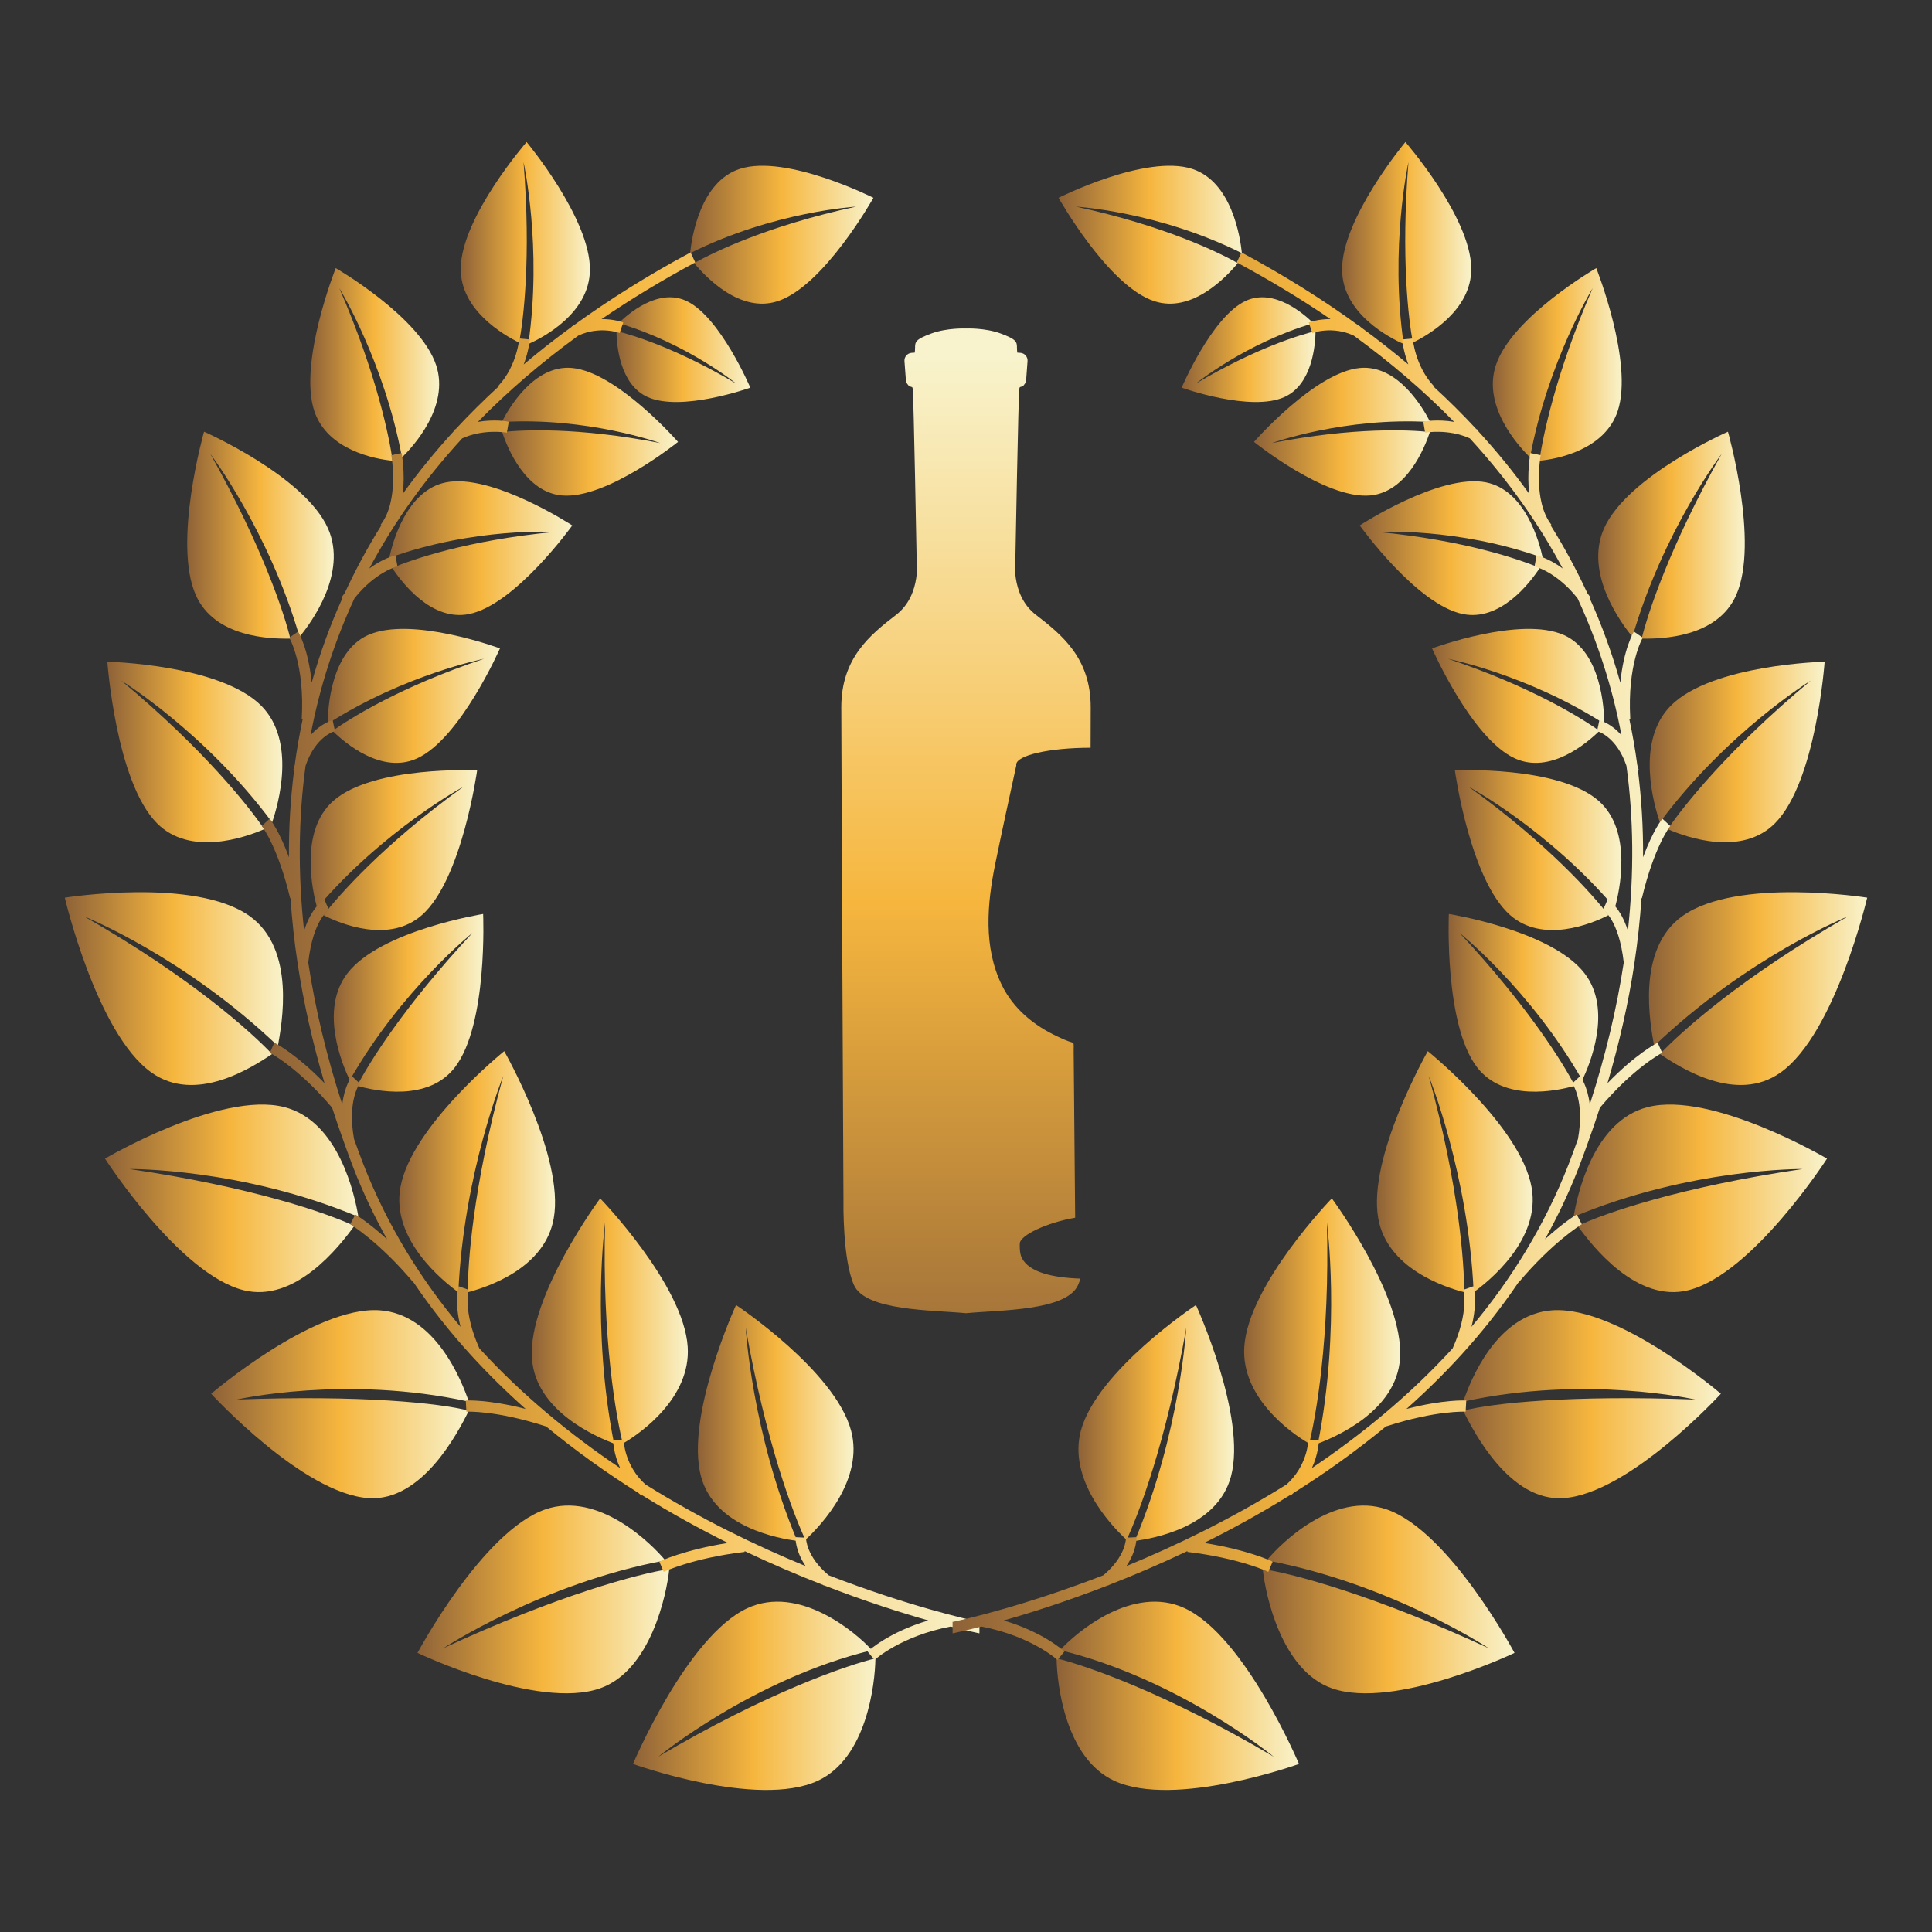<svg xmlns="http://www.w3.org/2000/svg" fill="none" viewBox="0 0 88 88" height="88" width="88">
<rect x="0" y="0" width="88" height="88" fill="#333333" stroke="none"/>
<path fill="url(#paint0_linear_1_4775)" d="M28.832 80.345C28.832 80.345 34.501 82.389 37.252 81.111C39.472 80.08 39.859 76.72 39.874 75.536C38.567 75.855 34.912 77.102 29.984 80.015C29.984 80.015 34.275 76.485 39.715 75.162C38.98 74.346 36.389 72.161 34.037 73.253C31.286 74.53 28.832 80.345 28.832 80.345Z"></path>
<path fill="url(#paint1_linear_1_4775)" d="M19.016 75.287C19.016 75.287 24.474 77.896 27.327 76.903C29.628 76.101 30.363 72.647 30.484 71.471C29.155 71.657 25.357 72.675 20.191 75.076C20.191 75.076 24.671 72.122 30.304 71.073C29.69 70.329 27.265 67.905 24.829 68.754C21.976 69.747 19.016 75.287 19.016 75.287Z"></path>
<path fill="url(#paint2_linear_1_4775)" d="M9.618 63.484C9.618 63.484 13.796 68.047 16.794 68.238C19.209 68.394 20.836 65.304 21.353 64.257C20.054 63.909 16.416 63.535 10.784 63.748C10.784 63.748 15.752 62.614 21.353 63.843C21.038 62.91 19.837 59.846 17.278 59.681C14.282 59.489 9.618 63.484 9.618 63.484Z"></path>
<path fill="url(#paint3_linear_1_4775)" d="M4.782 52.774C4.782 52.774 8.167 58.032 11.09 58.767C13.445 59.359 15.46 56.776 16.138 55.839C14.913 55.259 11.474 54.064 5.89 53.247C5.89 53.247 11.004 53.195 16.324 55.426C16.164 54.45 15.435 51.051 12.94 50.424C10.02 49.689 4.782 52.774 4.782 52.774Z"></path>
<path fill="url(#paint4_linear_1_4775)" d="M2.951 40.888C2.951 40.888 4.398 47.075 6.895 48.85C8.907 50.283 11.452 48.637 12.393 48.011C11.438 47.012 8.796 44.587 3.833 41.742C3.833 41.742 8.403 43.572 12.657 47.645C12.828 46.67 13.497 43.24 11.365 41.723C8.87 39.946 2.951 40.888 2.951 40.888Z"></path>
<path fill="url(#paint5_linear_1_4775)" d="M4.89 30.14C4.89 30.14 5.275 35.606 7.148 37.496C8.656 39.021 11.153 38.152 12.036 37.768C11.361 36.774 9.34 34.179 5.522 31.001C5.522 31.001 9.346 33.349 12.395 37.457C12.671 36.659 13.504 33.765 11.904 32.15C10.033 30.258 4.89 30.14 4.89 30.14Z"></path>
<path fill="url(#paint6_linear_1_4775)" d="M9.294 19.664C9.294 19.664 7.855 24.716 8.92 27.108C9.776 29.039 12.305 29.105 13.225 29.088C12.944 27.945 11.972 24.942 9.58 20.672C9.58 20.672 12.247 24.186 13.643 29.007C14.153 28.392 15.848 26.113 14.94 24.069C13.875 21.676 9.294 19.664 9.294 19.664Z"></path>
<path fill="url(#paint7_linear_1_4775)" d="M15.292 12.212C15.292 12.212 13.587 16.506 14.313 18.715C14.899 20.495 17.074 20.912 17.884 20.988C17.736 19.956 17.185 17.113 15.456 13.125C15.456 13.125 17.501 16.461 18.309 20.836C18.81 20.346 20.488 18.528 19.868 16.641C19.141 14.433 15.292 12.212 15.292 12.212Z"></path>
<path fill="url(#paint8_linear_1_4775)" d="M23.986 6.469C23.986 6.469 21.009 9.887 20.986 12.226C20.965 14.112 22.91 15.242 23.646 15.607C23.837 14.584 24.196 11.764 23.847 7.386C23.847 7.386 24.705 11.264 24.064 15.671C24.693 15.393 26.851 14.292 26.87 12.295C26.895 9.954 23.986 6.469 23.986 6.469Z"></path>
<path fill="url(#paint9_linear_1_4775)" d="M33.526 59.443C33.526 59.443 38.029 62.429 38.765 65.161C39.36 67.364 37.431 69.456 36.685 70.136C36.152 69.002 34.884 65.717 33.965 60.47C33.965 60.47 34.237 65.248 36.315 70.19C35.5 70.076 32.559 69.585 31.93 67.251C31.196 64.52 33.526 59.443 33.526 59.443Z"></path>
<path fill="url(#paint10_linear_1_4775)" d="M39.783 9.01C39.783 9.01 37.53 13.035 35.42 13.719C33.717 14.274 32.158 12.637 31.619 11.984C32.491 11.498 34.931 10.29 38.992 9.412C38.992 9.412 35.239 9.629 31.433 11.532C31.507 10.807 31.894 8.278 33.696 7.693C35.806 7.007 39.783 9.01 39.783 9.01Z"></path>
<path fill="url(#paint11_linear_1_4775)" d="M27.336 54.586C27.336 54.586 31.146 58.518 31.324 61.354C31.467 63.641 29.231 65.257 28.366 65.753C28.07 64.525 27.419 61.024 27.561 55.688C27.561 55.688 26.919 60.456 27.969 65.753C27.195 65.46 24.38 64.281 24.228 61.858C24.051 59.022 27.336 54.586 27.336 54.586Z"></path>
<path fill="url(#paint12_linear_1_4775)" d="M22.966 47.878C22.966 47.878 25.723 52.707 25.221 55.499C24.82 57.751 22.259 58.612 21.305 58.861C21.308 57.592 21.523 54.13 22.923 49.006C22.923 49.006 21.113 53.452 20.877 58.861C20.198 58.369 17.809 56.466 18.238 54.082C18.736 51.291 22.966 47.878 22.966 47.878Z"></path>
<path fill="url(#paint13_linear_1_4775)" d="M22.006 41.631C22.006 41.631 22.228 46.661 20.719 48.617C19.503 50.194 17.113 49.696 16.268 49.457C16.777 48.466 18.375 45.863 21.52 42.493C21.52 42.493 18.283 45.079 15.932 49.2C15.597 48.507 14.536 46.002 15.825 44.332C17.333 42.375 22.006 41.631 22.006 41.631Z"></path>
<path fill="url(#paint14_linear_1_4775)" d="M21.733 35.088C21.733 35.088 21.047 40.07 19.216 41.682C17.739 42.983 15.519 42.091 14.732 41.682C15.41 40.815 17.409 38.502 21.103 35.836C21.103 35.836 17.489 37.785 14.443 41.353C14.237 40.603 13.618 37.856 15.182 36.479C17.014 34.867 21.733 35.088 21.733 35.088Z"></path>
<path fill="url(#paint15_linear_1_4775)" d="M22.772 29.534C22.772 29.534 20.965 33.659 18.986 34.549C17.391 35.267 15.729 33.861 15.147 33.289C15.946 32.726 18.195 31.295 22.044 30.007C22.044 30.007 18.433 30.72 14.925 32.967C14.931 32.261 15.071 29.688 16.76 28.928C18.739 28.037 22.772 29.534 22.772 29.534Z"></path>
<path fill="url(#paint16_linear_1_4775)" d="M26.066 23.933C26.066 23.933 23.474 27.55 21.362 27.97C19.66 28.308 18.317 26.556 17.863 25.865C18.757 25.496 21.242 24.612 25.259 24.228C25.259 24.228 21.606 24.011 17.731 25.408C17.876 24.72 18.511 22.329 20.313 21.971C22.424 21.552 26.066 23.933 26.066 23.933Z"></path>
<path fill="url(#paint17_linear_1_4775)" d="M30.883 20.128C30.883 20.128 27.632 22.755 25.587 22.567C23.94 22.417 23.122 20.439 22.87 19.679C23.781 19.583 26.28 19.444 30.07 20.181C30.07 20.181 26.76 18.989 22.856 19.223C23.157 18.629 24.311 16.6 26.057 16.761C28.101 16.948 30.883 20.128 30.883 20.128Z"></path>
<path fill="url(#paint18_linear_1_4775)" d="M34.176 17.658C34.176 17.658 31.014 18.79 29.476 18.075C28.234 17.498 28.087 15.739 28.077 15.08C28.807 15.259 30.777 15.845 33.533 17.473C33.533 17.473 31.261 15.628 28.178 14.722C28.556 14.345 29.95 13.095 31.262 13.706C32.8 14.42 34.176 17.658 34.176 17.658Z"></path>
<path fill="url(#paint19_linear_1_4775)" d="M44.613 73.87C44.607 73.872 44.6 73.872 44.595 73.874C44.087 73.765 41.36 73.152 37.745 71.752C36.711 70.886 36.713 70.074 36.713 70.04L36.236 70.016C36.233 70.049 36.216 70.621 36.693 71.332C34.438 70.404 31.914 69.186 29.399 67.615C28.452 66.764 28.407 65.651 28.407 65.602L27.928 65.612C27.928 65.648 27.943 66.206 28.245 66.868C25.995 65.357 23.79 63.553 21.834 61.416C21.075 59.724 21.342 58.758 21.344 58.748L21.118 58.669L20.891 58.587C20.879 58.623 20.683 59.278 20.977 60.436C19.178 58.289 17.641 55.828 16.545 53.014C16.398 52.635 16.262 52.259 16.126 51.881C15.81 50.115 16.383 49.36 16.39 49.352L16.028 49.016C16.009 49.041 15.693 49.449 15.589 50.307C14.875 48.099 14.358 45.942 14.04 43.842C14.267 41.862 14.978 41.447 14.986 41.443L14.881 41.214L14.782 40.982C14.707 41.018 14.207 41.299 13.851 42.389C13.567 39.791 13.59 37.284 13.918 34.88C14.372 33.545 15.22 33.31 15.258 33.3L15.204 33.052L15.152 32.803C15.119 32.811 14.63 32.938 14.145 33.489C14.556 31.32 15.225 29.239 16.145 27.254C17.104 26.041 18.093 25.8 18.104 25.798L18.058 25.547L18.012 25.298C17.978 25.304 17.473 25.416 16.822 25.893C17.939 23.799 19.35 21.82 21.052 19.967C22.036 19.52 23.077 19.706 23.087 19.708L23.174 19.207C23.137 19.199 22.526 19.085 21.767 19.217C23.122 17.832 24.644 16.52 26.335 15.29C27.304 14.83 28.216 15.164 28.225 15.168L28.389 14.689C28.363 14.677 27.961 14.531 27.401 14.534C28.729 13.628 30.151 12.765 31.668 11.952L31.455 11.497C29.514 12.537 27.733 13.655 26.097 14.844C26.077 14.853 26.06 14.858 26.04 14.868L26.046 14.881C25.282 15.438 24.55 16.011 23.854 16.6C24.085 15.99 24.128 15.497 24.131 15.462L23.654 15.418C23.654 15.431 23.542 16.677 22.704 17.571L22.722 17.593C22.032 18.227 21.376 18.877 20.757 19.544C20.737 19.554 20.718 19.562 20.7 19.572L20.71 19.596C19.849 20.531 19.06 21.497 18.345 22.494C18.459 21.545 18.304 20.692 18.294 20.634L17.823 20.735C17.828 20.756 18.198 22.798 17.337 23.902L17.37 23.931C16.742 24.93 16.192 25.959 15.702 27.012C15.654 27.078 15.603 27.142 15.554 27.213L15.595 27.245C15.032 28.493 14.565 29.777 14.196 31.097C14.05 29.561 13.601 28.808 13.576 28.767L13.175 29.046C13.182 29.058 13.887 30.257 13.744 32.748L13.787 32.751C13.642 33.442 13.518 34.141 13.424 34.851C13.402 34.923 13.379 34.993 13.359 35.07L13.396 35.081C13.233 36.375 13.15 37.697 13.162 39.048C12.711 37.827 12.306 37.318 12.282 37.29L11.923 37.624C11.931 37.633 12.65 38.545 13.216 40.915L13.233 40.91C13.298 41.884 13.403 42.871 13.555 43.872C13.553 43.879 13.552 43.885 13.552 43.892L13.558 43.893C13.827 45.669 14.236 47.486 14.783 49.339C13.503 48.013 12.543 47.516 12.496 47.492L12.291 47.954C12.305 47.961 13.583 48.623 15.13 50.458C15.297 50.975 15.474 51.495 15.663 52.016C15.663 52.02 15.663 52.025 15.664 52.029H15.667C15.81 52.422 15.949 52.814 16.103 53.21C16.545 54.346 17.06 55.423 17.631 56.448C16.794 55.684 16.221 55.339 16.184 55.318L15.952 55.763C15.965 55.771 17.269 56.554 18.837 58.423L18.842 58.417C19.634 59.589 20.503 60.681 21.428 61.698C21.432 61.706 21.433 61.712 21.438 61.72L21.444 61.716C22.24 62.589 23.076 63.408 23.94 64.175C22.226 63.736 21.262 63.789 21.215 63.792L21.244 64.3C21.256 64.302 22.57 64.229 24.844 64.965L24.849 64.953C26.22 66.087 27.645 67.1 29.076 67.999C29.122 68.041 29.168 68.083 29.218 68.123L29.235 68.097C30.553 68.917 31.873 69.642 33.156 70.279C31.159 70.594 30.081 71.106 30.032 71.131L30.231 71.595C30.243 71.59 31.548 70.968 33.917 70.687L33.915 70.649C35.165 71.245 36.372 71.757 37.495 72.195C37.506 72.204 37.516 72.212 37.525 72.221L37.534 72.21C39.413 72.941 41.057 73.462 42.285 73.81C40.488 74.34 39.564 75.184 39.519 75.225L39.835 75.609C39.847 75.598 41.018 74.525 43.302 74.086C44.096 74.293 44.562 74.386 44.594 74.394L44.595 74.383L44.597 74.394C44.599 74.392 44.607 74.39 44.612 74.39V73.87H44.613Z"></path>
<path fill="url(#paint20_linear_1_4775)" d="M59.167 80.345C59.167 80.345 53.5 82.389 50.748 81.111C48.528 80.08 48.142 76.72 48.126 75.536C49.433 75.855 53.088 77.102 58.015 80.015C58.015 80.015 53.724 76.485 48.286 75.162C49.02 74.346 51.611 72.161 53.963 73.253C56.713 74.53 59.167 80.345 59.167 80.345Z"></path>
<path fill="url(#paint21_linear_1_4775)" d="M68.984 75.287C68.984 75.287 63.526 77.896 60.673 76.903C58.371 76.101 57.638 72.647 57.517 71.471C58.845 71.657 62.643 72.675 67.809 75.076C67.809 75.076 63.33 72.122 57.696 71.073C58.31 70.329 60.735 67.905 63.171 68.754C66.024 69.747 68.984 75.287 68.984 75.287Z"></path>
<path fill="url(#paint22_linear_1_4775)" d="M78.383 63.484C78.383 63.484 74.204 68.047 71.206 68.238C68.792 68.394 67.164 65.304 66.647 64.257C67.946 63.909 71.584 63.535 77.216 63.748C77.216 63.748 72.249 62.614 66.647 63.843C66.962 62.91 68.163 59.846 70.722 59.681C73.718 59.489 78.383 63.484 78.383 63.484Z"></path>
<path fill="url(#paint23_linear_1_4775)" d="M83.218 52.774C83.218 52.774 79.832 58.032 76.91 58.767C74.555 59.359 72.54 56.776 71.861 55.839C73.087 55.259 76.526 54.064 82.109 53.247C82.109 53.247 76.996 53.195 71.675 55.426C71.835 54.45 72.565 51.051 75.059 50.424C77.98 49.689 83.218 52.774 83.218 52.774Z"></path>
<path fill="url(#paint24_linear_1_4775)" d="M85.049 40.888C85.049 40.888 83.602 47.075 81.105 48.85C79.094 50.283 76.549 48.637 75.607 48.011C76.562 47.012 79.204 44.587 84.167 41.742C84.167 41.742 79.598 43.572 75.343 47.645C75.172 46.67 74.502 43.24 76.635 41.723C79.131 39.946 85.049 40.888 85.049 40.888Z"></path>
<path fill="url(#paint25_linear_1_4775)" d="M83.11 30.14C83.11 30.14 82.726 35.606 80.852 37.496C79.344 39.021 76.847 38.152 75.964 37.768C76.639 36.774 78.66 34.179 82.478 31.001C82.478 31.001 78.654 33.349 75.606 37.457C75.329 36.659 74.496 33.765 76.096 32.15C77.968 30.258 83.11 30.14 83.11 30.14Z"></path>
<path fill="url(#paint26_linear_1_4775)" d="M78.706 19.664C78.706 19.664 80.145 24.716 79.08 27.108C78.223 29.039 75.695 29.105 74.775 29.088C75.056 27.945 76.028 24.942 78.42 20.672C78.42 20.672 75.753 24.186 74.356 29.007C73.846 28.392 72.152 26.113 73.06 24.069C74.125 21.676 78.706 19.664 78.706 19.664Z"></path>
<path fill="url(#paint27_linear_1_4775)" d="M72.708 12.212C72.708 12.212 74.413 16.506 73.687 18.715C73.101 20.495 70.926 20.912 70.116 20.988C70.264 19.956 70.815 17.113 72.544 13.125C72.544 13.125 70.499 16.461 69.691 20.836C69.19 20.346 67.511 18.528 68.132 16.641C68.859 14.433 72.708 12.212 72.708 12.212Z"></path>
<path fill="url(#paint28_linear_1_4775)" d="M64.014 6.469C64.014 6.469 66.991 9.887 67.014 12.226C67.034 14.112 65.09 15.242 64.354 15.607C64.162 14.584 63.804 11.764 64.153 7.386C64.153 7.386 63.296 11.264 63.935 15.671C63.307 15.393 61.15 14.292 61.13 12.295C61.105 9.954 64.014 6.469 64.014 6.469Z"></path>
<path fill="url(#paint29_linear_1_4775)" d="M54.474 59.443C54.474 59.443 49.971 62.429 49.233 65.161C48.64 67.364 50.567 69.456 51.315 70.136C51.847 69.002 53.116 65.717 54.034 60.47C54.034 60.47 53.763 65.248 51.684 70.19C52.499 70.076 55.44 69.585 56.069 67.251C56.803 64.52 54.474 59.443 54.474 59.443Z"></path>
<path fill="url(#paint30_linear_1_4775)" d="M48.217 9.01C48.217 9.01 50.47 13.035 52.58 13.719C54.283 14.274 55.842 12.637 56.381 11.984C55.508 11.498 53.069 10.29 49.008 9.412C49.008 9.412 52.761 9.629 56.567 11.532C56.493 10.807 56.106 8.278 54.303 7.693C52.193 7.007 48.217 9.01 48.217 9.01Z"></path>
<path fill="url(#paint31_linear_1_4775)" d="M60.663 54.586C60.663 54.586 56.854 58.518 56.675 61.354C56.532 63.641 58.768 65.257 59.633 65.753C59.93 64.525 60.58 61.024 60.438 55.688C60.438 55.688 61.081 60.456 60.03 65.753C60.804 65.46 63.62 64.281 63.771 61.858C63.949 59.022 60.663 54.586 60.663 54.586Z"></path>
<path fill="url(#paint32_linear_1_4775)" d="M65.034 47.878C65.034 47.878 62.277 52.707 62.778 55.499C63.179 57.751 65.741 58.612 66.694 58.861C66.691 57.592 66.477 54.13 65.076 49.006C65.076 49.006 66.887 53.452 67.122 58.861C67.802 58.369 70.19 56.466 69.762 54.082C69.264 51.291 65.034 47.878 65.034 47.878Z"></path>
<path fill="url(#paint33_linear_1_4775)" d="M65.993 41.631C65.993 41.631 65.772 46.661 67.281 48.617C68.497 50.194 70.886 49.696 71.732 49.457C71.221 48.466 69.624 45.863 66.479 42.493C66.479 42.493 69.717 45.079 72.068 49.2C72.403 48.507 73.463 46.002 72.174 44.332C70.666 42.375 65.993 41.631 65.993 41.631Z"></path>
<path fill="url(#paint34_linear_1_4775)" d="M66.267 35.088C66.267 35.088 66.953 40.07 68.784 41.682C70.26 42.983 72.481 42.091 73.267 41.682C72.589 40.815 70.591 38.502 66.897 35.836C66.897 35.836 70.511 37.785 73.557 41.353C73.763 40.603 74.382 37.856 72.817 36.479C70.987 34.867 66.267 35.088 66.267 35.088Z"></path>
<path fill="url(#paint35_linear_1_4775)" d="M65.228 29.534C65.228 29.534 67.034 33.659 69.013 34.549C70.609 35.267 72.27 33.861 72.852 33.289C72.053 32.726 69.804 31.295 65.955 30.007C65.955 30.007 69.567 30.72 73.073 32.967C73.068 32.261 72.928 29.688 71.239 28.928C69.261 28.037 65.228 29.534 65.228 29.534Z"></path>
<path fill="url(#paint36_linear_1_4775)" d="M61.934 23.933C61.934 23.933 64.526 27.55 66.638 27.97C68.34 28.308 69.682 26.556 70.136 25.865C69.242 25.496 66.757 24.612 62.741 24.228C62.741 24.228 66.393 24.011 70.268 25.408C70.123 24.72 69.488 22.329 67.686 21.971C65.576 21.552 61.934 23.933 61.934 23.933Z"></path>
<path fill="url(#paint37_linear_1_4775)" d="M57.117 20.128C57.117 20.128 60.368 22.755 62.413 22.567C64.061 22.417 64.877 20.439 65.13 19.679C64.219 19.583 61.72 19.444 57.93 20.181C57.93 20.181 61.24 18.989 65.144 19.223C64.842 18.629 63.689 16.6 61.943 16.761C59.899 16.948 57.117 20.128 57.117 20.128Z"></path>
<path fill="url(#paint38_linear_1_4775)" d="M53.823 17.658C53.823 17.658 56.986 18.79 58.524 18.075C59.765 17.498 59.913 15.739 59.923 15.08C59.193 15.259 57.223 15.845 54.467 17.473C54.467 17.473 56.739 15.628 59.821 14.722C59.443 14.345 58.05 13.095 56.737 13.706C55.199 14.42 53.823 17.658 53.823 17.658Z"></path>
<path fill="url(#paint39_linear_1_4775)" d="M43.388 73.87C43.393 73.872 43.4 73.872 43.405 73.874C43.913 73.765 46.641 73.152 50.255 71.752C51.29 70.886 51.287 70.074 51.287 70.04L51.765 70.016C51.767 70.049 51.784 70.621 51.307 71.332C53.562 70.404 56.086 69.186 58.601 67.615C59.548 66.764 59.593 65.651 59.593 65.602L60.073 65.612C60.073 65.648 60.057 66.206 59.755 66.868C62.006 65.357 64.211 63.553 66.166 61.416C66.925 59.724 66.658 58.758 66.656 58.748L66.882 58.669L67.109 58.587C67.121 58.623 67.316 59.278 67.024 60.436C68.822 58.289 70.359 55.828 71.455 53.014C71.602 52.635 71.737 52.259 71.874 51.881C72.19 50.115 71.617 49.36 71.611 49.352L71.973 49.016C71.992 49.041 72.307 49.449 72.412 50.307C73.125 48.099 73.642 45.942 73.96 43.842C73.734 41.862 73.022 41.447 73.015 41.443L73.119 41.214L73.219 40.982C73.293 41.018 73.793 41.299 74.149 42.389C74.433 39.791 74.411 37.284 74.082 34.88C73.628 33.545 72.78 33.31 72.743 33.3L72.797 33.052L72.848 32.803C72.881 32.811 73.37 32.938 73.856 33.489C73.445 31.32 72.775 29.239 71.856 27.254C70.897 26.041 69.907 25.8 69.896 25.798L69.942 25.547L69.989 25.298C70.022 25.304 70.528 25.416 71.179 25.893C70.061 23.799 68.649 21.82 66.948 19.967C65.965 19.52 64.924 19.706 64.913 19.708L64.827 19.207C64.864 19.199 65.474 19.085 66.234 19.217C64.878 17.832 63.356 16.52 61.666 15.29C60.697 14.83 59.785 15.164 59.775 15.168L59.611 14.689C59.639 14.677 60.039 14.531 60.6 14.534C59.272 13.628 57.849 12.765 56.332 11.952L56.546 11.497C58.486 12.537 60.268 13.655 61.903 14.844C61.924 14.853 61.941 14.858 61.961 14.868L61.954 14.881C62.718 15.438 63.45 16.011 64.147 16.6C63.915 15.99 63.872 15.497 63.869 15.462L64.347 15.418C64.347 15.431 64.458 16.677 65.296 17.571L65.279 17.593C65.969 18.227 66.625 18.877 67.243 19.544C67.264 19.554 67.282 19.562 67.301 19.572L67.291 19.596C68.151 20.531 68.941 21.497 69.655 22.494C69.542 21.545 69.697 20.692 69.707 20.634L70.177 20.735C70.173 20.756 69.803 22.798 70.664 23.902L70.631 23.931C71.259 24.93 71.809 25.959 72.299 27.012C72.347 27.078 72.398 27.142 72.447 27.213L72.406 27.245C72.97 28.493 73.436 29.777 73.805 31.097C73.951 29.561 74.399 28.808 74.424 28.767L74.825 29.046C74.819 29.058 74.114 30.257 74.257 32.748L74.213 32.751C74.36 33.442 74.483 34.141 74.577 34.851C74.599 34.923 74.622 34.993 74.643 35.07L74.605 35.081C74.767 36.375 74.851 37.697 74.839 39.048C75.29 37.827 75.695 37.318 75.719 37.29L76.078 37.624C76.071 37.633 75.35 38.545 74.785 40.915L74.767 40.91C74.703 41.884 74.597 42.871 74.446 43.872C74.448 43.879 74.449 43.885 74.449 43.892L74.444 43.893C74.174 45.669 73.765 47.486 73.218 49.339C74.498 48.013 75.457 47.516 75.505 47.492L75.709 47.954C75.696 47.961 74.418 48.623 72.871 50.458C72.704 50.975 72.528 51.495 72.338 52.016C72.338 52.02 72.338 52.025 72.337 52.029H72.334C72.192 52.422 72.052 52.814 71.898 53.21C71.456 54.346 70.941 55.423 70.37 56.448C71.207 55.684 71.78 55.339 71.817 55.318L72.049 55.763C72.036 55.771 70.732 56.554 69.164 58.423L69.159 58.417C68.367 59.589 67.498 60.681 66.573 61.698C66.569 61.706 66.568 61.712 66.563 61.72L66.557 61.716C65.761 62.589 64.924 63.408 64.061 64.175C65.775 63.736 66.739 63.789 66.786 63.792L66.757 64.3C66.745 64.302 65.431 64.229 63.156 64.965L63.152 64.953C61.781 66.087 60.356 67.1 58.924 67.999C58.879 68.041 58.833 68.083 58.783 68.123L58.766 68.097C57.447 68.917 56.127 69.642 54.845 70.279C56.842 70.594 57.919 71.106 57.968 71.131L57.769 71.595C57.757 71.59 56.453 70.968 54.083 70.687L54.086 70.649C52.836 71.245 51.629 71.757 50.505 72.195C50.495 72.204 50.485 72.212 50.475 72.221L50.467 72.21C48.588 72.941 46.944 73.462 45.715 73.81C47.512 74.34 48.437 75.184 48.482 75.225L48.165 75.609C48.154 75.598 46.983 74.525 44.699 74.086C43.904 74.293 43.438 74.386 43.407 74.394L43.406 74.383L43.404 74.394C43.402 74.392 43.394 74.39 43.389 74.39V73.87H43.388Z"></path>
<path fill="url(#paint40_linear_1_4775)" d="M46.54 57.294C46.422 57.06 46.45 56.646 46.45 56.646C46.45 56.264 47.702 55.681 48.972 55.466C48.959 54.01 48.924 49.817 48.904 47.868C48.902 47.725 48.916 47.598 48.891 47.501C48.562 47.406 48.332 47.288 48.154 47.205C47.094 46.712 46.166 45.95 45.64 44.886C44.781 43.145 44.962 41.158 45.339 39.316C45.645 37.828 45.968 36.345 46.291 34.86C46.288 34.85 46.287 34.841 46.287 34.829C46.287 34.403 47.803 34.059 49.675 34.059C49.678 33.17 49.68 32.522 49.68 32.215C49.68 29.981 48.379 28.924 47.183 28.004C45.987 27.083 46.251 25.362 46.251 25.362C46.251 25.362 46.383 18.038 46.428 17.708C46.433 17.666 46.444 17.644 46.46 17.631C46.484 17.627 46.505 17.619 46.526 17.611C46.564 17.604 46.606 17.59 46.645 17.526C46.697 17.47 46.731 17.395 46.739 17.311C46.76 17.025 46.783 16.738 46.803 16.45C46.818 16.257 46.673 16.086 46.477 16.072C46.43 16.068 46.383 16.066 46.337 16.063C46.328 16 46.321 15.928 46.321 15.841C46.321 15.568 46.294 15.454 45.574 15.189C44.853 14.925 43.999 14.963 43.999 14.963C43.999 14.963 43.148 14.925 42.427 15.189C41.706 15.454 41.68 15.568 41.68 15.841C41.68 15.928 41.674 16 41.664 16.063C41.616 16.066 41.571 16.068 41.523 16.072C41.328 16.086 41.182 16.257 41.197 16.45C41.218 16.738 41.241 17.025 41.262 17.311C41.268 17.396 41.304 17.472 41.358 17.528C41.395 17.59 41.437 17.604 41.474 17.61C41.495 17.619 41.517 17.627 41.542 17.631C41.556 17.644 41.569 17.666 41.573 17.708C41.617 18.038 41.75 25.362 41.75 25.362C41.75 25.362 42.013 27.083 40.818 28.004C39.623 28.923 38.32 29.981 38.32 32.215C38.32 34.449 38.419 54.721 38.419 54.721C38.419 54.721 38.371 57.358 38.898 58.535C39.425 59.713 42.458 59.668 43.999 59.815C45.543 59.668 48.574 59.713 49.102 58.535C49.143 58.445 49.18 58.345 49.213 58.24C47.964 58.197 46.877 57.961 46.54 57.294Z"></path>
<defs>
<linearGradient gradientUnits="userSpaceOnUse" y2="77.242" x2="39.874" y1="77.242" x1="28.832" id="paint0_linear_1_4775">
<stop stop-color="#8E6238"></stop>
<stop stop-color="#F6B63E" offset="0.497"></stop>
<stop stop-color="#F8F3CC" offset="1"></stop>
</linearGradient>
<linearGradient gradientUnits="userSpaceOnUse" y2="72.852" x2="30.484" y1="72.852" x1="19.016" id="paint1_linear_1_4775">
<stop stop-color="#8E6238"></stop>
<stop stop-color="#F6B63E" offset="0.497"></stop>
<stop stop-color="#F8F3CC" offset="1"></stop>
</linearGradient>
<linearGradient gradientUnits="userSpaceOnUse" y2="63.959" x2="21.353" y1="63.959" x1="9.618" id="paint2_linear_1_4775">
<stop stop-color="#8E6238"></stop>
<stop stop-color="#F6B63E" offset="0.497"></stop>
<stop stop-color="#F8F3CC" offset="1"></stop>
</linearGradient>
<linearGradient gradientUnits="userSpaceOnUse" y2="54.582" x2="16.324" y1="54.582" x1="4.782" id="paint3_linear_1_4775">
<stop stop-color="#8E6238"></stop>
<stop stop-color="#F6B63E" offset="0.497"></stop>
<stop stop-color="#F8F3CC" offset="1"></stop>
</linearGradient>
<linearGradient gradientUnits="userSpaceOnUse" y2="45.029" x2="12.892" y1="45.029" x1="2.951" id="paint4_linear_1_4775">
<stop stop-color="#8E6238"></stop>
<stop stop-color="#F6B63E" offset="0.497"></stop>
<stop stop-color="#F8F3CC" offset="1"></stop>
</linearGradient>
<linearGradient gradientUnits="userSpaceOnUse" y2="34.252" x2="12.859" y1="34.252" x1="4.89" id="paint5_linear_1_4775">
<stop stop-color="#8E6238"></stop>
<stop stop-color="#F6B63E" offset="0.497"></stop>
<stop stop-color="#F8F3CC" offset="1"></stop>
</linearGradient>
<linearGradient gradientUnits="userSpaceOnUse" y2="24.377" x2="15.203" y1="24.377" x1="8.527" id="paint6_linear_1_4775">
<stop stop-color="#8E6238"></stop>
<stop stop-color="#F6B63E" offset="0.497"></stop>
<stop stop-color="#F8F3CC" offset="1"></stop>
</linearGradient>
<linearGradient gradientUnits="userSpaceOnUse" y2="16.6" x2="20.003" y1="16.6" x1="14.133" id="paint7_linear_1_4775">
<stop stop-color="#8E6238"></stop>
<stop stop-color="#F6B63E" offset="0.497"></stop>
<stop stop-color="#F8F3CC" offset="1"></stop>
</linearGradient>
<linearGradient gradientUnits="userSpaceOnUse" y2="11.07" x2="26.87" y1="11.07" x1="20.986" id="paint8_linear_1_4775">
<stop stop-color="#8E6238"></stop>
<stop stop-color="#F6B63E" offset="0.497"></stop>
<stop stop-color="#F8F3CC" offset="1"></stop>
</linearGradient>
<linearGradient gradientUnits="userSpaceOnUse" y2="64.816" x2="38.877" y1="64.816" x1="31.787" id="paint9_linear_1_4775">
<stop stop-color="#8E6238"></stop>
<stop stop-color="#F6B63E" offset="0.497"></stop>
<stop stop-color="#F8F3CC" offset="1"></stop>
</linearGradient>
<linearGradient gradientUnits="userSpaceOnUse" y2="10.691" x2="39.783" y1="10.691" x1="31.433" id="paint10_linear_1_4775">
<stop stop-color="#8E6238"></stop>
<stop stop-color="#F6B63E" offset="0.497"></stop>
<stop stop-color="#F8F3CC" offset="1"></stop>
</linearGradient>
<linearGradient gradientUnits="userSpaceOnUse" y2="60.17" x2="31.33" y1="60.17" x1="24.221" id="paint11_linear_1_4775">
<stop stop-color="#8E6238"></stop>
<stop stop-color="#F6B63E" offset="0.497"></stop>
<stop stop-color="#F8F3CC" offset="1"></stop>
</linearGradient>
<linearGradient gradientUnits="userSpaceOnUse" y2="53.37" x2="25.282" y1="53.37" x1="18.187" id="paint12_linear_1_4775">
<stop stop-color="#8E6238"></stop>
<stop stop-color="#F6B63E" offset="0.497"></stop>
<stop stop-color="#F8F3CC" offset="1"></stop>
</linearGradient>
<linearGradient gradientUnits="userSpaceOnUse" y2="45.678" x2="22.017" y1="45.678" x1="15.203" id="paint13_linear_1_4775">
<stop stop-color="#8E6238"></stop>
<stop stop-color="#F6B63E" offset="0.497"></stop>
<stop stop-color="#F8F3CC" offset="1"></stop>
</linearGradient>
<linearGradient gradientUnits="userSpaceOnUse" y2="38.72" x2="21.733" y1="38.72" x1="14.148" id="paint14_linear_1_4775">
<stop stop-color="#8E6238"></stop>
<stop stop-color="#F6B63E" offset="0.497"></stop>
<stop stop-color="#F8F3CC" offset="1"></stop>
</linearGradient>
<linearGradient gradientUnits="userSpaceOnUse" y2="31.697" x2="22.772" y1="31.697" x1="14.925" id="paint15_linear_1_4775">
<stop stop-color="#8E6238"></stop>
<stop stop-color="#F6B63E" offset="0.497"></stop>
<stop stop-color="#F8F3CC" offset="1"></stop>
</linearGradient>
<linearGradient gradientUnits="userSpaceOnUse" y2="24.967" x2="26.066" y1="24.967" x1="17.732" id="paint16_linear_1_4775">
<stop stop-color="#8E6238"></stop>
<stop stop-color="#F6B63E" offset="0.497"></stop>
<stop stop-color="#F8F3CC" offset="1"></stop>
</linearGradient>
<linearGradient gradientUnits="userSpaceOnUse" y2="19.665" x2="30.883" y1="19.665" x1="22.856" id="paint17_linear_1_4775">
<stop stop-color="#8E6238"></stop>
<stop stop-color="#F6B63E" offset="0.497"></stop>
<stop stop-color="#F8F3CC" offset="1"></stop>
</linearGradient>
<linearGradient gradientUnits="userSpaceOnUse" y2="15.926" x2="34.176" y1="15.926" x1="28.077" id="paint18_linear_1_4775">
<stop stop-color="#8E6238"></stop>
<stop stop-color="#F6B63E" offset="0.497"></stop>
<stop stop-color="#F8F3CC" offset="1"></stop>
</linearGradient>
<linearGradient gradientUnits="userSpaceOnUse" y2="43.553" x2="44.612" y1="43.553" x1="11.923" id="paint19_linear_1_4775">
<stop stop-color="#8E6238"></stop>
<stop stop-color="#F6B63E" offset="0.497"></stop>
<stop stop-color="#F8F3CC" offset="1"></stop>
</linearGradient>
<linearGradient gradientUnits="userSpaceOnUse" y2="77.242" x2="59.167" y1="77.242" x1="48.126" id="paint20_linear_1_4775">
<stop stop-color="#8E6238"></stop>
<stop stop-color="#F6B63E" offset="0.497"></stop>
<stop stop-color="#F8F3CC" offset="1"></stop>
</linearGradient>
<linearGradient gradientUnits="userSpaceOnUse" y2="72.852" x2="68.984" y1="72.852" x1="57.517" id="paint21_linear_1_4775">
<stop stop-color="#8E6238"></stop>
<stop stop-color="#F6B63E" offset="0.497"></stop>
<stop stop-color="#F8F3CC" offset="1"></stop>
</linearGradient>
<linearGradient gradientUnits="userSpaceOnUse" y2="63.959" x2="78.383" y1="63.959" x1="66.647" id="paint22_linear_1_4775">
<stop stop-color="#8E6238"></stop>
<stop stop-color="#F6B63E" offset="0.497"></stop>
<stop stop-color="#F8F3CC" offset="1"></stop>
</linearGradient>
<linearGradient gradientUnits="userSpaceOnUse" y2="54.582" x2="83.218" y1="54.582" x1="71.675" id="paint23_linear_1_4775">
<stop stop-color="#8E6238"></stop>
<stop stop-color="#F6B63E" offset="0.497"></stop>
<stop stop-color="#F8F3CC" offset="1"></stop>
</linearGradient>
<linearGradient gradientUnits="userSpaceOnUse" y2="45.029" x2="85.049" y1="45.029" x1="75.109" id="paint24_linear_1_4775">
<stop stop-color="#8E6238"></stop>
<stop stop-color="#F6B63E" offset="0.497"></stop>
<stop stop-color="#F8F3CC" offset="1"></stop>
</linearGradient>
<linearGradient gradientUnits="userSpaceOnUse" y2="34.252" x2="83.11" y1="34.252" x1="75.141" id="paint25_linear_1_4775">
<stop stop-color="#8E6238"></stop>
<stop stop-color="#F6B63E" offset="0.497"></stop>
<stop stop-color="#F8F3CC" offset="1"></stop>
</linearGradient>
<linearGradient gradientUnits="userSpaceOnUse" y2="24.377" x2="79.472" y1="24.377" x1="72.797" id="paint26_linear_1_4775">
<stop stop-color="#8E6238"></stop>
<stop stop-color="#F6B63E" offset="0.497"></stop>
<stop stop-color="#F8F3CC" offset="1"></stop>
</linearGradient>
<linearGradient gradientUnits="userSpaceOnUse" y2="16.6" x2="73.867" y1="16.6" x1="67.996" id="paint27_linear_1_4775">
<stop stop-color="#8E6238"></stop>
<stop stop-color="#F6B63E" offset="0.497"></stop>
<stop stop-color="#F8F3CC" offset="1"></stop>
</linearGradient>
<linearGradient gradientUnits="userSpaceOnUse" y2="11.07" x2="67.014" y1="11.07" x1="61.13" id="paint28_linear_1_4775">
<stop stop-color="#8E6238"></stop>
<stop stop-color="#F6B63E" offset="0.497"></stop>
<stop stop-color="#F8F3CC" offset="1"></stop>
</linearGradient>
<linearGradient gradientUnits="userSpaceOnUse" y2="64.816" x2="56.212" y1="64.816" x1="49.121" id="paint29_linear_1_4775">
<stop stop-color="#8E6238"></stop>
<stop stop-color="#F6B63E" offset="0.497"></stop>
<stop stop-color="#F8F3CC" offset="1"></stop>
</linearGradient>
<linearGradient gradientUnits="userSpaceOnUse" y2="10.691" x2="56.567" y1="10.691" x1="48.217" id="paint30_linear_1_4775">
<stop stop-color="#8E6238"></stop>
<stop stop-color="#F6B63E" offset="0.497"></stop>
<stop stop-color="#F8F3CC" offset="1"></stop>
</linearGradient>
<linearGradient gradientUnits="userSpaceOnUse" y2="60.17" x2="63.778" y1="60.17" x1="56.669" id="paint31_linear_1_4775">
<stop stop-color="#8E6238"></stop>
<stop stop-color="#F6B63E" offset="0.497"></stop>
<stop stop-color="#F8F3CC" offset="1"></stop>
</linearGradient>
<linearGradient gradientUnits="userSpaceOnUse" y2="53.37" x2="69.813" y1="53.37" x1="62.717" id="paint32_linear_1_4775">
<stop stop-color="#8E6238"></stop>
<stop stop-color="#F6B63E" offset="0.497"></stop>
<stop stop-color="#F8F3CC" offset="1"></stop>
</linearGradient>
<linearGradient gradientUnits="userSpaceOnUse" y2="45.678" x2="72.796" y1="45.678" x1="65.982" id="paint33_linear_1_4775">
<stop stop-color="#8E6238"></stop>
<stop stop-color="#F6B63E" offset="0.497"></stop>
<stop stop-color="#F8F3CC" offset="1"></stop>
</linearGradient>
<linearGradient gradientUnits="userSpaceOnUse" y2="38.72" x2="73.852" y1="38.72" x1="66.267" id="paint34_linear_1_4775">
<stop stop-color="#8E6238"></stop>
<stop stop-color="#F6B63E" offset="0.497"></stop>
<stop stop-color="#F8F3CC" offset="1"></stop>
</linearGradient>
<linearGradient gradientUnits="userSpaceOnUse" y2="31.697" x2="73.073" y1="31.697" x1="65.228" id="paint35_linear_1_4775">
<stop stop-color="#8E6238"></stop>
<stop stop-color="#F6B63E" offset="0.497"></stop>
<stop stop-color="#F8F3CC" offset="1"></stop>
</linearGradient>
<linearGradient gradientUnits="userSpaceOnUse" y2="24.967" x2="70.268" y1="24.967" x1="61.934" id="paint36_linear_1_4775">
<stop stop-color="#8E6238"></stop>
<stop stop-color="#F6B63E" offset="0.497"></stop>
<stop stop-color="#F8F3CC" offset="1"></stop>
</linearGradient>
<linearGradient gradientUnits="userSpaceOnUse" y2="19.665" x2="65.144" y1="19.665" x1="57.117" id="paint37_linear_1_4775">
<stop stop-color="#8E6238"></stop>
<stop stop-color="#F6B63E" offset="0.497"></stop>
<stop stop-color="#F8F3CC" offset="1"></stop>
</linearGradient>
<linearGradient gradientUnits="userSpaceOnUse" y2="15.926" x2="59.923" y1="15.926" x1="53.823" id="paint38_linear_1_4775">
<stop stop-color="#8E6238"></stop>
<stop stop-color="#F6B63E" offset="0.497"></stop>
<stop stop-color="#F8F3CC" offset="1"></stop>
</linearGradient>
<linearGradient gradientUnits="userSpaceOnUse" y2="43.553" x2="76.077" y1="43.553" x1="43.388" id="paint39_linear_1_4775">
<stop stop-color="#8E6238"></stop>
<stop stop-color="#F6B63E" offset="0.497"></stop>
<stop stop-color="#F8F3CC" offset="1"></stop>
</linearGradient>
<linearGradient gradientUnits="userSpaceOnUse" y2="16.299" x2="44" y1="65.596" x1="44" id="paint40_linear_1_4775">
<stop stop-color="#8E6238"></stop>
<stop stop-color="#F6B63E" offset="0.497"></stop>
<stop stop-color="#F8F3CC" offset="1"></stop>
</linearGradient>
</defs>
</svg>
